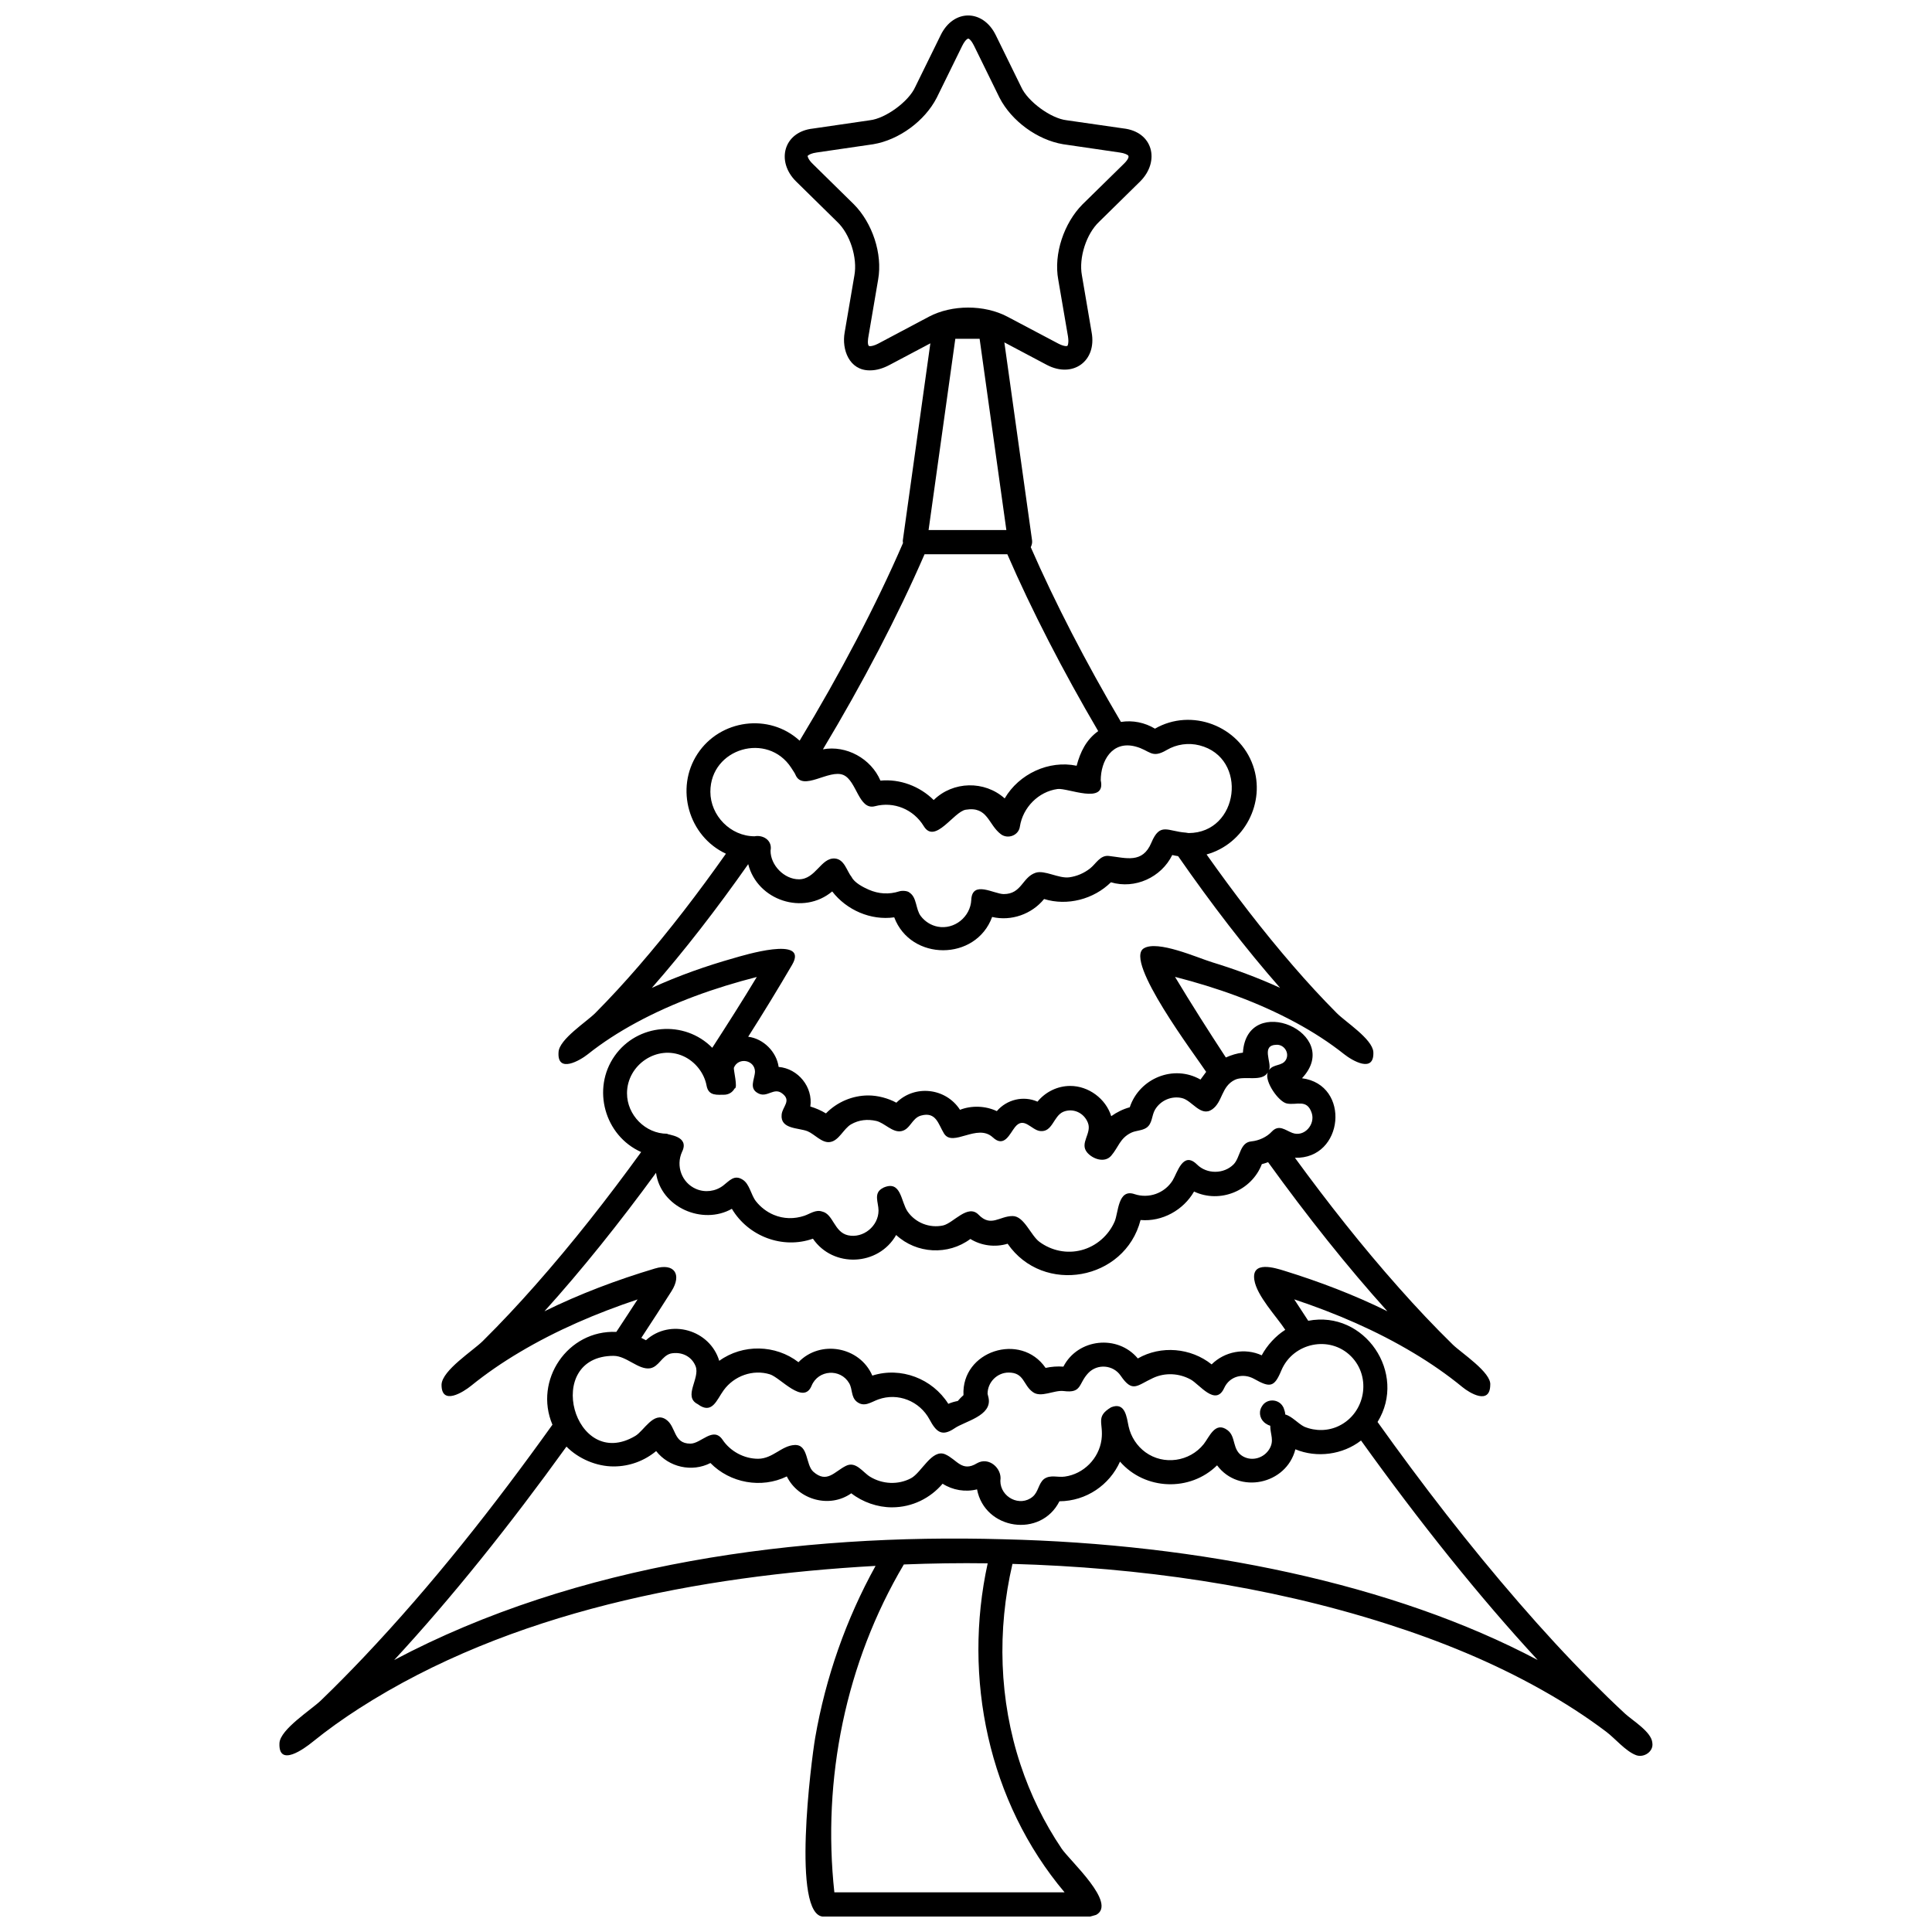 <?xml version="1.0" encoding="UTF-8"?>
<!-- The Best Svg Icon site in the world: iconSvg.co, Visit us! https://iconsvg.co -->
<svg width="800px" height="800px" version="1.1" viewBox="144 144 512 512" xmlns="http://www.w3.org/2000/svg">
 <defs>
  <clipPath id="a">
   <path d="m218 148.09h364v503.81h-364z"/>
  </clipPath>
 </defs>
 <g clip-path="url(#a)">
  <path d="m581.89 605.89c-0.207-2.945-5.262-5.918-7.262-7.777-2.996-2.781-5.93-5.625-8.801-8.52-6.668-6.699-13.066-13.672-19.25-20.812-13.312-15.328-25.723-31.422-37.512-47.941 7.961-12.891-3.441-29.703-18.367-26.82-1.238-1.887-2.481-3.766-3.711-5.676 11.004 3.672 21.754 8.273 31.707 14.254 4.496 2.691 8.828 5.684 12.879 9.008 1.898 1.562 7.281 4.812 7.359-0.57 0.352-3.309-7.734-8.547-9.914-10.688-4.941-4.832-9.672-9.863-14.254-15.031-9.785-11.012-18.91-22.598-27.598-34.496 13.02 0.402 14.863-19.387 1.875-21.074 11.207-11.957-14.609-23.047-15.656-6.785-1.605 0.164-3.106 0.656-4.523 1.281-4.602-7.031-9.141-14.152-13.473-21.363 11.09 2.84 22.023 6.707 32.105 12.176 4.461 2.426 8.754 5.168 12.73 8.328 2.07 1.645 8.016 5.188 7.727-0.617-0.293-3.465-7.352-7.922-9.707-10.301-3.965-3.981-7.758-8.117-11.43-12.359-8.207-9.473-15.824-19.441-23.059-29.668 10.008-2.766 15.746-13.738 12.309-23.551-3.656-10.496-16.285-15.371-25.984-9.785-2.715-1.633-5.883-2.277-9.02-1.785-9.305-15.773-17.492-31.652-23.898-46.305 0.27-0.57 0.438-1.176 0.348-1.809l-7.344-52.469 11.285 5.981c6.875 3.59 13.262-1.023 11.84-8.66l-2.574-15.094c-0.863-4.629 1.152-10.996 4.602-14.223l10.883-10.699c5.273-5.328 3.375-13.137-4.523-14.012l-15.027-2.164c-4.152-0.465-10.293-4.973-12.012-8.789l-6.731-13.73c-3.398-6.977-11.246-7.008-14.633 0l-6.738 13.719c-1.703 3.836-7.859 8.34-12.008 8.805l-15.047 2.195c-7.871 0.84-9.875 8.723-4.516 14.012l10.879 10.691c3.449 3.242 5.43 9.602 4.578 14.23l-2.574 15.082c-0.828 4.566 1.215 10.07 6.606 10.07h0.129c1.734 0 3.426-0.527 5.106-1.41l10.867-5.754-7.301 52.246c-0.035 0.23 0.035 0.453 0.051 0.676-7.133 16.496-16.648 34.602-27.391 52.379-8.078-7.406-21.082-5.633-27.059 3.481-6.012 9.156-2.383 21.844 7.523 26.473-7.25 10.273-14.906 20.285-23.137 29.793-3.688 4.262-7.496 8.418-11.469 12.418-2.316 2.336-9.543 6.93-9.75 10.34-0.438 5.828 5.731 2.207 7.727 0.617 3.969-3.164 8.262-5.906 12.711-8.324 10.082-5.477 21.008-9.336 32.098-12.176-3.801 6.312-7.793 12.562-11.801 18.766-7.367-7.461-19.859-6.422-25.879 2.168-6.106 8.703-2.664 21.125 7.035 25.461-8.84 12.191-18.133 24.066-28.098 35.34-4.469 5.059-9.078 9.996-13.879 14.75-2.598 2.57-10.715 7.719-10.922 11.504-0.078 5.769 5.828 1.969 7.816 0.359 4.035-3.269 8.328-6.203 12.793-8.855 9.852-5.871 20.477-10.406 31.344-14.039-1.863 2.887-3.75 5.754-5.637 8.609-12.875-0.578-21.934 12.797-16.93 24.59-15.398 21.52-31.836 42.422-50.047 61.645-3.695 3.894-7.461 7.719-11.332 11.449-2.543 2.453-10.73 7.609-10.961 11.258-0.348 6.621 6.711 1.383 8.672-0.207 3.973-3.219 8.145-6.195 12.449-8.961 40.004-25.676 90.086-35.145 136.85-37.77-7.824 14.133-13.227 29.578-15.992 45.5-1.062 6.168-6.336 47.453 2.238 47.453h70.555l1.652-0.465c5.637-3.039-6.957-14.336-9.141-17.562-4.637-6.867-8.289-14.375-10.895-22.234-5.684-17.145-6.231-35.664-2.137-53.219 33.508 0.957 67.258 5.684 99.246 15.902 14.176 4.523 28.055 10.184 41.039 17.492 5.918 3.324 11.648 6.996 17.062 11.082 2.383 1.797 5.148 5.18 7.926 6.215 2.039 0.754 4.672-0.945 4.301-3.246m-99.461-185.02c1.969 0.016 3.332 2.215 2.363 3.969-0.992 1.773-3.348 1.051-4.469 2.738 0.801-2.062-2.34-6.68 2.106-6.707m-92.344-136.41 7.086-50.684h6.438l7.086 50.684h-20.609m-13.355-49.398c-1.008 0.527-1.77 0.672-2.137 0.672-0.301-0.027-0.281-0.039-0.301-0.051-0.5-0.336-0.23-2.066-0.156-2.453l2.582-15.16c1.211-6.852-1.551-15.004-6.414-19.906l-10.883-10.699c-1.227-1.156-1.41-2.031-1.391-2.109 0.039-0.078-0.078 0 0.145-0.172 0.234-0.211 0.957-0.594 2.207-0.766l15.051-2.199c6.812-1.148 13.637-6.141 16.809-12.316l6.734-13.719c0.984-1.969 1.59-1.902 1.59-1.969 0.023 0 0.617 0 1.594 1.969l6.731 13.73c3.184 6.164 10.008 11.156 16.828 12.305l15.043 2.199c1.254 0.172 1.969 0.555 2.195 0.766 0.531 0.621-0.914 2.019-1.219 2.316l-10.871 10.664c-4.871 4.91-7.695 13.109-6.414 19.973l2.574 15.023c0.066 0.438 0.094 0.844 0.105 1.23-0.012 0.922-0.242 1.254-0.262 1.266-0.039 0 0 0.027-0.324 0.066-0.348 0-1.121-0.145-2.121-0.688l-13.457-7.113c-6.102-3.219-14.688-3.215-20.785 0l-13.453 7.141m12.281 55.824h21.945c6.453 14.867 14.727 30.918 24.078 46.867-3.168 2.258-4.754 5.531-5.715 9.176-7.356-1.547-15.289 2.172-19.066 8.656-5.352-4.785-13.688-4.598-18.816 0.43-3.684-3.656-8.93-5.644-14.113-5.144-2.481-5.84-9.039-9.445-15.238-8.297 10.508-17.504 19.828-35.316 26.926-51.688m-56.758 62.918c0.016-11.531 15.176-15.953 21.441-6.32v0.004c0.586 0.914 0.984 1.477 1.102 1.809 1.914 4.617 8.91-1.59 12.734 0.09 3.531 1.555 4.031 9.414 8.352 8.262 5.016-1.32 10.223 0.844 12.914 5.277 2.977 4.926 7.926-3.816 11.129-4.344 5.891-0.973 5.918 3.926 9.32 6.492 1.875 1.406 4.754 0.293 5.039-2.066 0.793-5.027 4.91-9.215 9.965-9.914 2.676-0.363 12.914 4.293 11.457-2.305 0-5.106 2.977-10.547 9.125-8.98 4.008 1.023 4.25 3.359 8.363 0.945 2.609-1.535 5.742-1.98 8.688-1.23 12.969 3.309 10.523 23.215-2.894 23.242-0.016 0.027-0.016-0.027-0.75-0.117-4.82-0.332-6.809-2.832-9.113 2.664-2.352 5.625-6.719 4.031-11.262 3.519-2.324-0.27-3.43 2.106-5 3.324-1.59 1.242-3.481 2.059-5.481 2.336-2.809 0.387-6.543-2.008-8.941-1.203-3.566 1.199-3.668 5.648-8.441 5.648-2.559 0-8.363-3.762-8.605 1.539-0.207 4.488-4.461 7.945-8.891 7.098-1.793-0.34-3.398-1.371-4.5-2.82-1.371-1.812-0.996-4.883-2.934-6.176-0.555-0.559-2.09-0.582-2.715-0.375-2.766 0.883-5.504 0.715-8.145-0.438-1.449-0.637-3.758-1.82-4.508-3.32-1.332-1.656-1.902-4.754-4.496-4.938h-0.004c-3.668-0.207-5.039 5.516-9.488 5.516-3.867 0-7.512-3.707-7.512-7.566-0.004 0 0-0.027 0-0.039 0.012-0.156 0.035-0.312 0.066-0.465 0.18-2.453-2.199-3.738-4.305-3.332-6.363-0.008-11.711-5.477-11.711-11.816m21.66 45.883c4.644-7.934-13.273-2.391-15.289-1.82-7.469 2.106-14.816 4.695-21.887 7.934 8.566-9.758 17.203-20.914 25.547-32.797 2.441 9.645 14.609 13.641 22.258 7.234 3.824 4.938 10.215 7.742 16.441 6.863 4.359 11.625 21.625 11.66 25.945-0.102 5.039 1.188 10.5-0.727 13.766-4.754 6.144 1.902 13.133 0.078 17.711-4.434 6.383 1.883 13.34-1.293 16.258-7.227 0.516 0.125 1.031 0.223 1.551 0.301 8.801 12.668 17.945 24.57 27.02 34.898-5.856-2.676-11.895-4.91-18.055-6.797-3.84-1.176-14.441-5.938-18.082-3.656-5.273 3.305 13.75 28.461 16.547 32.719-0.492 0.688-0.996 1.371-1.504 2.043-7.109-4.07-16.184-0.348-18.742 7.34-1.719 0.461-3.465 1.32-4.91 2.363-1.434-4.641-6.019-8.023-10.855-8.016h-0.027c-3.344 0-6.555 1.578-8.656 4.164-3.734-1.641-8.141-0.586-10.781 2.512-2.984-1.418-6.684-1.551-9.758-0.352-3.734-5.789-11.945-6.758-16.867-1.883-2.176-1.191-4.941-1.922-7.43-1.922-4.211 0-8.289 1.754-11.23 4.758-1.281-0.773-2.676-1.387-4.137-1.824 0.75-5.156-3.242-10.059-8.398-10.492-0.539-4.004-4.047-7.508-8.07-8 4.004-6.285 7.891-12.656 11.637-19.055m-43.75 34.043c0-7.527 7.973-12.98 14.934-9.836 3.144 1.422 5.562 4.477 6.168 7.887 0.543 2.742 2.82 2.324 4.863 2.324 1.141-0.117 1.992-0.668 2.562-1.664v-0.004c0.914 0-0.363-5.09-0.203-5.481 1.18-2.894 5.562-2.082 5.594 1.051-0.078 2.07-1.793 4.539 1.051 5.828 2.262 1.023 3.981-1.715 6.117-0.094 2.613 1.926 0.105 3.5-0.105 5.621-0.414 3.945 4.551 3.469 6.879 4.43 1.832 0.754 3.812 3.184 5.918 2.856 2.391-0.32 3.59-3.531 5.598-4.691 2.094-1.203 4.356-1.422 6.668-0.902 2.195 0.5 4.332 3.18 6.66 2.703 2.383-0.461 2.777-3.449 5.188-4.121 4.031-1.121 4.574 2.227 6.113 4.742 2.328 3.773 8.805-2.801 12.941 1.035 3.039 2.84 4.469-0.957 5.879-2.727 2.352-2.938 4.309 0.777 6.641 1.043 3.32 0.387 3.5-3.934 6.144-5.094 2.613-1.07 5.492 0.25 6.531 2.906 1.121 2.828-2.305 5.375-0.191 7.883 1.488 1.758 4.676 2.84 6.371 0.844 1.941-2.262 2.289-4.617 5.269-6.078 1.25-0.609 2.805-0.531 3.969-1.266 1.723-1.074 1.434-3.297 2.383-4.875 1.461-2.441 4.383-3.711 7.148-3.047 2.672 0.637 4.953 5.09 7.973 2.996 2.828-1.965 2.391-6.102 6.051-7.848 2.481-1.191 7.121 0.684 8.699-1.938-0.012 0.039-0.035 0.082-0.043 0.125-0.812 2.289 2.887 7.637 5.078 8.09 2.613 0.547 5.336-1.305 6.606 2.523 1.004 3.023-1.961 6.488-5.141 5.277-1.902-0.723-3.543-2.344-5.441-0.34-1.344 1.461-3.453 2.394-5.402 2.586-3.113 0.27-2.918 4.254-4.715 6.086-2.582 2.609-7.082 2.648-9.707 0.035-3.734-3.68-5.219 2.25-6.473 4.262-2.144 3.383-6.312 4.852-10.086 3.594-4.422-1.516-4.238 4.898-5.262 7.262-1.605 3.699-4.875 6.555-8.781 7.578-3.867 1.023-7.938 0.168-11.145-2.188-2.312-1.703-4.059-6.84-7.113-6.84-3.504 0-5.731 3.027-9.012-0.348-2.859-2.969-6.672 2.227-9.434 2.848-3.566 0.754-7.273-0.695-9.367-3.672-1.836-2.609-1.668-8.469-6.449-6.344-0.004 0.004-0.012 0.016-0.023 0.016-0.012 0.012-0.051 0.027-0.055 0.035-0.012 0.012-0.016 0.012-0.016 0.016-2.641 1.32-1.18 3.828-1.18 5.981 0 4.133-4.062 7.441-8.066 6.57-3.738-0.816-3.879-5.633-6.898-6.305-1.672-0.566-3.164 0.598-4.676 1.121-2.691 0.902-5.508 0.863-8.141-0.242-1.84-0.777-3.469-2.027-4.707-3.598-1.344-1.707-1.664-4.598-3.543-5.738-2.227-1.395-3.469 0.312-5.141 1.586-2.043 1.566-4.805 1.91-7.172 0.895-3.805-1.629-5.418-6.09-3.738-9.812 2.156-4.316-3.918-4.484-3.918-4.82-5.781 0.004-10.668-4.984-10.652-10.723m-21.879 57.77c9.852-10.922 19.828-23.359 29.566-36.695 1.254 9.168 12.355 13.934 20.098 9.539 4.344 7.301 13.43 10.766 21.484 7.922 5.348 7.809 17.363 7.277 22.055-0.98 5.391 4.992 13.777 5.453 19.664 1.051 2.934 1.809 6.582 2.266 9.879 1.266 9.426 13.648 31.078 9.789 35.227-6.285 5.715 0.504 11.332-2.609 14.176-7.547 6.875 3.242 15.254-0.195 17.965-7.262 0.578-0.141 1.121-0.324 1.656-0.52 10.391 14.387 21.07 27.816 31.609 39.504-8.781-4.332-17.965-7.832-27.316-10.727-2.457-0.762-8.75-2.754-7.938 2.434 0.66 4.227 5.859 9.66 8.195 13.215-2.523 1.59-4.836 4.125-6.242 6.758-4.445-2.043-9.828-1.023-13.273 2.406-5.496-4.398-13.406-5.102-19.559-1.574-5.328-6.414-15.887-5.301-19.723 2.168-1.578-0.117-3.176 0-4.719 0.336-6.578-9.578-22.348-4.516-21.758 7.215-0.539 0.48-1.047 0.996-1.512 1.551-0.867 0.164-1.707 0.41-2.512 0.754-4.215-6.684-12.566-9.887-20.137-7.481-3.32-7.691-13.805-9.574-19.57-3.551-6.066-4.684-14.766-4.871-20.996-0.363-2.481-8.246-13.008-11.285-19.426-5.457-0.41-0.207-0.816-0.418-1.227-0.629 2.699-4.098 5.363-8.219 7.992-12.359 2.828-4.449 0.762-7.574-4.41-6.012-10.012 3-19.852 6.695-29.25 11.324m18.344 11.816c3.391 0 6.582 3.773 9.645 3.297 2.34-0.402 3.094-3.273 5.469-3.914 2.769-0.555 5.523 0.648 6.602 3.375 1.25 3.184-3.422 8.043 0.555 10.035 3.828 2.879 5.016-1.125 6.875-3.684 2.758-3.797 7.731-5.609 12.254-4.215 2.777 0.852 8.922 8.297 11.066 2.988 1.762-4.215 7.629-4.598 9.938-0.645 0.953 1.617 0.441 3.621 2.016 4.91 1.988 1.566 3.723 0.113 5.715-0.605 5.207-1.871 10.949 0.441 13.562 5.297 1.762 3.281 3.223 4.664 6.617 2.375 2.633-1.859 10.027-3.281 9.035-8.082-0.219-0.914-0.262-1.082-0.262-1.082 0-3.051 2.519-5.625 5.586-5.625 4.148 0 3.812 3.273 6.356 5.129 2.172 1.68 5.676-0.559 8.25-0.23 4.863 0.633 3.828-1.938 6.492-4.766 2.418-2.547 6.617-2.188 8.582 0.688 3.195 4.664 4.266 2.609 8.625 0.605 3.191-1.473 6.875-1.258 9.941 0.418 2.324 1.27 6.602 7.242 8.871 2.258 1.434-3.141 5.027-4.062 7.953-2.414 4.203 2.363 5.324 2.258 7.191-2.234 3.066-7.359 12.832-9.445 18.488-3.746 5.481 5.519 3.773 15.004-3.18 18.41-2.883 1.418-6.273 1.465-9.219 0.234-1.684-0.84-3.242-2.75-5.051-3.242 0-0.582-0.262-1.266-0.43-1.762-0.039-0.066-0.113-0.168-0.172-0.32-1.164-2.109-4.367-2.215-5.586-0.051l-0.113 0.191c-0.863 1.574-0.273 3.504 1.254 4.418 0.324 0.234 0.695 0.402 1.074 0.508 0 2.344 1.125 3.879-0.219 6.156-1.426 2.383-4.516 3.348-6.977 1.98-3.016-1.68-1.773-5.227-4.133-6.969-3.273-2.434-4.781 1.781-6.309 3.711-3.719 4.656-10.598 5.664-15.434 2.148-2.258-1.641-3.856-4.102-4.461-6.836-0.504-2.375-0.867-6.609-4.644-5.078-4.262 2.559-1.941 4.133-2.543 8.582-0.684 5.004-4.727 9.09-9.719 9.781-1.953 0.281-3.816-0.582-5.519 0.645-1.5 1.23-1.449 3.391-3.008 4.695-3.371 2.805-8.559 0.129-8.559-4.223-0.012-0.004 0.004-0.055 0.012-0.09 0.492-3.191-3.062-6.398-6.227-4.547-3.992 2.434-5.301-1.02-8.387-2.375-3.531-1.551-6.273 4.836-9.07 6.332-3.422 1.812-7.547 1.605-10.844-0.391-1.938-1.176-3.746-4.203-6.394-2.894-3.055 1.516-5.043 4.746-8.648 1.566-2.09-1.848-1.242-7.273-4.965-7.086-3.481 0.172-5.769 3.633-9.68 3.648-3.699 0-7.34-1.953-9.406-5.031-2.492-3.644-5.676 1.02-8.535 1.02-4.606 0-3.699-4.523-6.465-6.398-3.297-2.234-5.82 2.988-8.133 4.356-16.266 9.668-24.652-21.223-5.734-21.223m119.5 142.18h-61.012c-3.262-30.012 2.996-60.879 18.41-86.895 7.41-0.293 14.812-0.41 22.223-0.301-6.648 30.359 0.191 63.246 20.379 87.195m-16.258-93.574c-54.242-1.547-112.95 6.324-161.41 32.008 15.188-16.426 30.648-35.719 45.66-56.562 3.191 3.231 7.953 5.258 12.504 5.258 4.269 0 8.207-1.527 11.262-4.07 3.359 4.293 9.5 5.676 14.387 3.164 5.199 5.316 13.523 6.836 20.242 3.551 3.074 6.242 11.359 8.527 17.086 4.473 3.012 2.344 6.965 3.727 10.781 3.719h0.004c5.391 0 10.184-2.453 13.414-6.258 2.691 1.723 6.035 2.273 9.129 1.496 2.031 10.746 16.898 12.953 21.836 3.156 7.144-0.051 13.289-4.344 16.051-10.508 6.609 7.59 18.566 8.043 25.723 0.984 5.766 7.766 18.383 5.106 20.75-4.25 5.664 2.363 12.562 1.438 17.398-2.328 15.383 21.449 31.254 41.328 46.82 58.172-38.234-20.266-89.551-30.777-141.63-32.004"/>
 </g>
</svg>